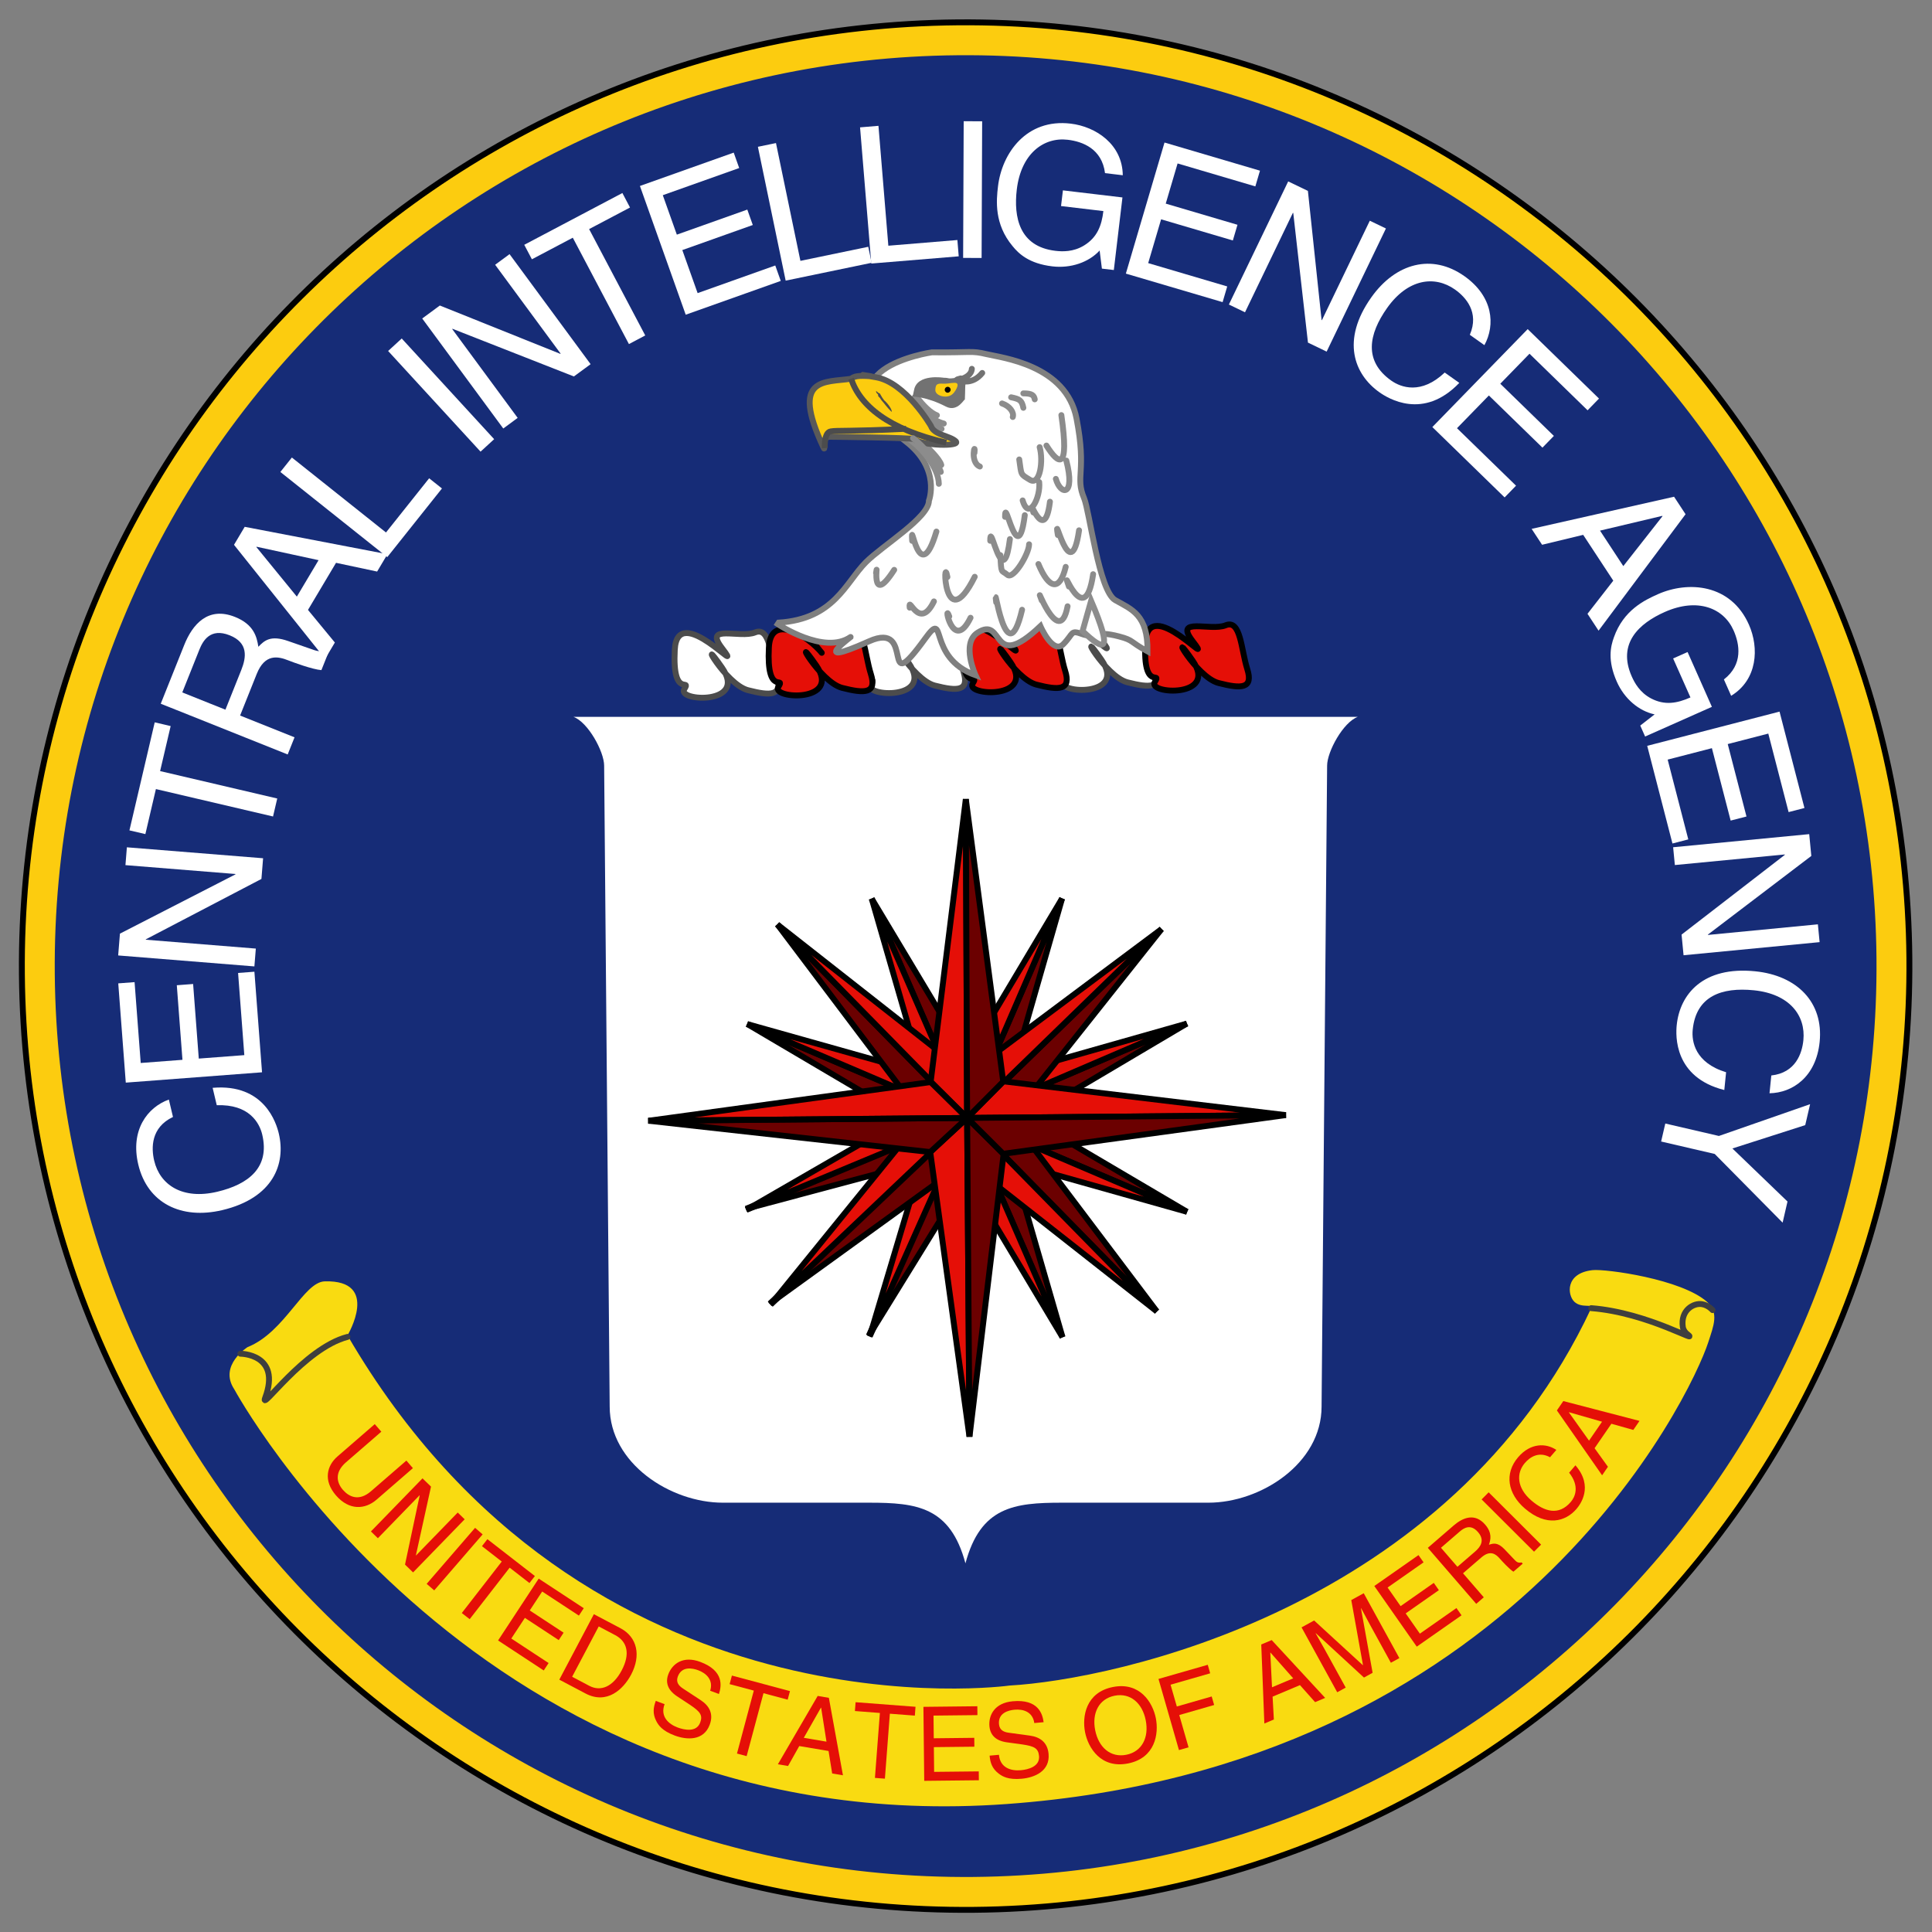<?xml version="1.0" encoding="UTF-8" standalone="no"?>
<!-- Created using Karbon14, part of koffice: http://www.koffice.org/karbon -->
<svg
   xmlns:dc="http://purl.org/dc/elements/1.1/"
   xmlns:cc="http://web.resource.org/cc/"
   xmlns:rdf="http://www.w3.org/1999/02/22-rdf-syntax-ns#"
   xmlns:svg="http://www.w3.org/2000/svg"
   xmlns="http://www.w3.org/2000/svg"
   xmlns:sodipodi="http://sodipodi.sourceforge.net/DTD/sodipodi-0.dtd"
   xmlns:inkscape="http://www.inkscape.org/namespaces/inkscape"
   width="510"
   height="510"
   id="svg2"
   sodipodi:version="0.32"
   inkscape:version="0.45pre1"
   sodipodi:docname="CIA.svg"
   sodipodi:docbase="C:\Documents and Settings\Flanker\Desktop"
   inkscape:export-filename="C:\Documents and Settings\Joshua.JOSHPC\My Documents\CIA.png"
   inkscape:export-xdpi="973.41998"
   inkscape:export-ydpi="973.41998"
   inkscape:output_extension="org.inkscape.output.svg.inkscape"
   version="1.0"
   sodipodi:modified="true">
  <rect width="100%" height="100%" fill="#808080" stroke="none"/>
  <sodipodi:namedview
     inkscape:window-height="1003"
     inkscape:window-width="1280"
     inkscape:pageshadow="2"
     inkscape:pageopacity="0.0"
     borderopacity="1.0"
     bordercolor="#666666"
     pagecolor="#ffffff"
     id="base"
     inkscape:zoom="1.6059886"
     inkscape:cx="283.2743"
     inkscape:cy="283.0467"
     inkscape:window-x="0"
     inkscape:window-y="0"
     inkscape:current-layer="g3365"
     width="510px"
     height="510px" />
  <defs
     id="defs4" />
  <g
     id="g3365"
     transform="matrix(0.995,0,0,0.995,-15.931,323.829)">
    <g
       id="g2018"
       transform="translate(4.314,5.02)">
      <path
         d="M 270.058,176.205 C 408.333,174.997 519.455,61.931 518.255,-76.344 C 517.052,-214.626 403.97,-325.744 265.691,-324.544 C 127.409,-323.325 16.292,-210.257 17.505,-71.978 C 18.704,66.296 131.793,177.423 270.058,176.205 L 270.058,176.205 z "
         id="path13"
         style="fill:#fccc0f;stroke-width:0.5;stroke-miterlimit:4;stroke-dasharray:none" />
      <path
         d="M 270.058,176.205 C 408.333,174.997 519.455,61.931 518.255,-76.344 C 517.052,-214.626 403.97,-325.744 265.691,-324.544 C 127.409,-323.325 16.292,-210.257 17.505,-71.978 C 18.704,66.296 131.793,177.423 270.058,176.205 L 270.058,176.205 z "
         id="path15"
         style="fill:none;stroke:#000000;stroke-width:1.562;stroke-miterlimit:4;stroke-dasharray:none" />
      <path
         d="M 269.984,167.482 C 403.445,166.311 510.707,57.18 509.532,-76.276 C 508.373,-209.749 399.235,-316.99 265.77,-315.821 C 132.319,-314.662 25.056,-205.524 26.228,-72.065 C 27.398,61.393 136.537,168.643 269.984,167.482 L 269.984,167.482 z "
         id="path17"
         style="fill:#162c77;fill-opacity:1;stroke-width:0.5;stroke-miterlimit:4;stroke-dasharray:none" />
    </g>
    <path
       style="fill:#ffffff;stroke-width:0.5;stroke-miterlimit:4;stroke-dasharray:none"
       id="path85"
       d="M 207.519,-153.568 C 214.272,-144.722 195.726,-166.359 195.029,-153.059 C 194.345,-139.756 199.535,-145.847 197.549,-142.6 C 195.562,-139.372 214.501,-138.322 207.56,-148.328 C 200.625,-158.343 208.402,-143.903 214.456,-142.347 C 220.513,-140.793 223.73,-140.809 222.08,-146.047 C 220.431,-151.262 220.352,-159.312 216.345,-157.675 C 212.329,-156.028 202.637,-159.968 207.519,-153.568 L 207.519,-153.568 z " />
    <path
       style="fill:none;stroke:#4c4c4c;stroke-width:1.563;stroke-miterlimit:4;stroke-dasharray:none"
       id="path87"
       d="M 207.519,-153.568 C 214.272,-144.722 195.726,-166.359 195.029,-153.059 C 194.345,-139.756 199.535,-145.847 197.549,-142.6 C 195.562,-139.372 214.501,-138.322 207.56,-148.328 C 200.625,-158.343 208.402,-143.903 214.456,-142.347 C 220.513,-140.793 223.73,-140.809 222.08,-146.047 C 220.431,-151.262 220.352,-159.312 216.345,-157.675 C 212.329,-156.028 202.637,-159.968 207.519,-153.568 L 207.519,-153.568 z " />
    <path
       style="fill:#ffffff;stroke-width:0.5;stroke-miterlimit:4;stroke-dasharray:none"
       id="path89"
       d="M 257.039,-154.803 C 263.802,-145.959 245.248,-167.593 244.561,-154.297 C 243.869,-140.99 249.057,-147.084 247.065,-143.837 C 245.078,-140.606 264.021,-139.556 257.085,-149.572 C 250.155,-159.578 257.934,-145.15 263.989,-143.584 C 270.045,-142.028 273.265,-142.062 271.614,-147.281 C 269.956,-152.497 269.882,-160.55 265.862,-158.909 C 261.854,-157.262 252.15,-161.203 257.039,-154.803 L 257.039,-154.803 z " />
    <path
       style="fill:none;stroke:#4c4c4c;stroke-width:1.563;stroke-miterlimit:4;stroke-dasharray:none"
       id="path91"
       d="M 257.039,-154.803 C 263.802,-145.959 245.248,-167.593 244.561,-154.297 C 243.869,-140.99 249.057,-147.084 247.065,-143.837 C 245.078,-140.606 264.021,-139.556 257.085,-149.572 C 250.155,-159.578 257.934,-145.15 263.989,-143.584 C 270.045,-142.028 273.265,-142.062 271.614,-147.281 C 269.956,-152.497 269.882,-160.55 265.862,-158.909 C 261.854,-157.262 252.15,-161.203 257.039,-154.803 L 257.039,-154.803 z " />
    <path
       style="fill:#ffffff;stroke-width:0.5;stroke-miterlimit:4;stroke-dasharray:none"
       id="path93"
       d="M 308.184,-155.653 C 314.946,-146.803 296.387,-168.44 295.706,-155.147 C 295.024,-141.843 300.196,-147.931 298.212,-144.687 C 296.231,-141.453 315.165,-140.409 308.224,-150.422 C 301.296,-160.431 309.074,-146 315.131,-144.431 C 321.184,-142.881 324.409,-142.909 322.749,-148.128 C 321.087,-153.347 321.028,-161.4 317.006,-159.756 C 312.996,-158.112 303.293,-162.053 308.184,-155.653 L 308.184,-155.653 z " />
    <path
       style="fill:none;stroke:#4c4c4c;stroke-width:1.563;stroke-miterlimit:4;stroke-dasharray:none"
       id="path95"
       d="M 308.184,-155.653 C 314.946,-146.803 296.387,-168.44 295.706,-155.147 C 295.024,-141.843 300.196,-147.931 298.212,-144.687 C 296.231,-141.453 315.165,-140.409 308.224,-150.422 C 301.296,-160.431 309.074,-146 315.131,-144.431 C 321.184,-142.881 324.409,-142.909 322.749,-148.128 C 321.087,-153.347 321.028,-161.4 317.006,-159.756 C 312.996,-158.112 303.293,-162.053 308.184,-155.653 L 308.184,-155.653 z " />
    <path
       style="fill:#e50f07;stroke-width:0.5;stroke-miterlimit:4;stroke-dasharray:none"
       id="path97"
       d="M 232.482,-154.184 C 235.555,-150.162 233.698,-153.24 230.367,-155.675 C 226.36,-158.587 220.369,-160.922 219.996,-153.678 C 219.31,-140.372 224.493,-146.465 222.508,-143.222 C 220.524,-139.987 239.458,-138.94 232.527,-148.956 C 225.585,-158.962 233.38,-144.531 239.424,-142.965 C 245.479,-141.412 248.699,-141.44 247.048,-146.662 C 245.39,-151.881 245.309,-159.931 241.308,-158.29 C 237.296,-156.643 227.596,-160.584 232.482,-154.184 L 232.482,-154.184 z " />
    <path
       style="fill:none;stroke:#000000;stroke-width:1.563;stroke-miterlimit:4;stroke-dasharray:none"
       id="path99"
       d="M 232.482,-154.184 C 235.555,-150.162 233.698,-153.24 230.367,-155.675 C 226.36,-158.587 220.369,-160.922 219.996,-153.678 C 219.31,-140.372 224.493,-146.465 222.508,-143.222 C 220.524,-139.987 239.458,-138.94 232.527,-148.956 C 225.585,-158.962 233.38,-144.531 239.424,-142.965 C 245.479,-141.412 248.699,-141.44 247.048,-146.662 C 245.39,-151.881 245.309,-159.931 241.308,-158.29 C 237.296,-156.643 227.596,-160.584 232.482,-154.184 L 232.482,-154.184 z " />
    <path
       style="fill:#e50f07;stroke-width:0.5;stroke-miterlimit:4;stroke-dasharray:none"
       id="path101"
       d="M 284.024,-155.034 C 290.79,-146.187 272.229,-167.825 271.545,-154.528 C 270.85,-141.234 276.038,-147.312 274.053,-144.078 C 272.066,-140.837 291.009,-139.803 284.068,-149.806 C 277.138,-159.809 284.912,-145.381 290.974,-143.825 C 297.024,-142.262 300.249,-142.293 298.593,-147.512 C 296.937,-152.74 296.865,-160.797 292.846,-159.137 C 288.846,-157.493 279.139,-161.447 284.024,-155.034 L 284.024,-155.034 z " />
    <path
       style="fill:none;stroke:#000000;stroke-width:1.563;stroke-miterlimit:4;stroke-dasharray:none"
       id="path103"
       d="M 284.024,-155.034 C 290.79,-146.187 272.229,-167.825 271.545,-154.528 C 270.85,-141.234 276.038,-147.312 274.053,-144.078 C 272.066,-140.837 291.009,-139.803 284.068,-149.806 C 277.138,-159.809 284.912,-145.381 290.974,-143.825 C 297.024,-142.262 300.249,-142.293 298.593,-147.512 C 296.937,-152.74 296.865,-160.797 292.846,-159.137 C 288.846,-157.493 279.139,-161.447 284.024,-155.034 L 284.024,-155.034 z " />
    <path
       style="fill:#e50f07;stroke-width:0.5;stroke-miterlimit:4;stroke-dasharray:none"
       id="path105"
       d="M 332.346,-155.468 C 339.115,-146.606 320.559,-168.253 319.878,-154.947 C 319.187,-141.656 324.362,-147.74 322.378,-144.497 C 320.393,-141.259 339.337,-140.215 332.396,-150.225 C 325.468,-160.234 333.246,-145.806 339.303,-144.247 C 345.349,-142.69 348.565,-142.715 346.915,-147.943 C 345.256,-153.159 345.199,-161.215 341.178,-159.568 C 337.159,-157.928 327.465,-161.862 332.346,-155.468 L 332.346,-155.468 z " />
    <path
       style="fill:none;stroke:#000000;stroke-width:1.563;stroke-miterlimit:4;stroke-dasharray:none"
       id="path107"
       d="M 332.346,-155.468 C 339.115,-146.606 320.559,-168.253 319.878,-154.947 C 319.187,-141.656 324.362,-147.74 322.378,-144.497 C 320.393,-141.259 339.337,-140.215 332.396,-150.225 C 325.468,-160.234 333.246,-145.806 339.303,-144.247 C 345.349,-142.69 348.565,-142.715 346.915,-147.943 C 345.256,-153.159 345.199,-161.215 341.178,-159.568 C 337.159,-157.928 327.465,-161.862 332.346,-155.468 L 332.346,-155.468 z " />
    <path
       style="fill:#ffffff;stroke-width:0.5;stroke-miterlimit:4;stroke-dasharray:none"
       id="path109"
       d="M 222.35,-159.878 C 222.35,-159.878 234.657,-151.603 241.675,-156.462 C 243.38,-157.647 229.179,-147.522 246.572,-155.318 C 259.3,-161.025 249.132,-139.031 261.466,-156.05 C 267.419,-164.272 261.65,-151.043 274.837,-146.3 C 274.837,-146.3 270.934,-154.725 275.344,-157.584 C 282.673,-162.34 278.577,-146.606 292.037,-159.337 C 292.037,-159.337 295.328,-151.722 298.115,-154.559 C 300.915,-157.403 299.903,-158.397 303.143,-157.222 C 306.368,-156.04 306.246,-158.381 312.949,-156.593 C 316.89,-155.543 315.581,-155.278 320.449,-152.65 C 320.571,-162.387 316.206,-163.793 311.878,-166.24 C 307.556,-168.69 305.071,-189.847 303.618,-193.272 C 301.159,-199.081 304.371,-200.122 301.621,-214.397 C 298.899,-228.668 281.761,-230.531 277.727,-231.506 C 273.679,-232.475 273.882,-231.881 263.219,-231.978 C 263.219,-231.978 231.332,-227.375 256.17,-208.462 C 265.753,-201.172 262.457,-192.618 262.457,-192.618 C 262.485,-188.156 250.193,-180.759 245.75,-176.315 C 240.36,-170.918 237.334,-161.193 222.611,-160.275 L 222.35,-159.878 L 222.35,-159.878 z " />
    <path
       style="fill:none;stroke:#7f7f7f;stroke-width:1.563;stroke-miterlimit:4;stroke-dasharray:none"
       id="path111"
       d="M 222.35,-159.878 C 222.35,-159.878 234.657,-151.603 241.675,-156.462 C 243.38,-157.647 229.179,-147.522 246.572,-155.318 C 259.3,-161.025 249.132,-139.031 261.466,-156.05 C 267.419,-164.272 261.65,-151.043 274.837,-146.3 C 274.837,-146.3 270.934,-154.725 275.344,-157.584 C 282.673,-162.34 278.577,-146.606 292.037,-159.337 C 292.037,-159.337 295.328,-151.722 298.115,-154.559 C 300.915,-157.403 299.903,-158.397 303.143,-157.222 C 306.368,-156.04 306.246,-158.381 312.949,-156.593 C 316.89,-155.543 315.581,-155.278 320.449,-152.65 C 320.571,-162.387 316.206,-163.793 311.878,-166.24 C 307.556,-168.69 305.071,-189.847 303.618,-193.272 C 301.159,-199.081 304.371,-200.122 301.621,-214.397 C 298.899,-228.668 281.761,-230.531 277.727,-231.506 C 273.679,-232.475 273.882,-231.881 263.219,-231.978 C 263.219,-231.978 231.332,-227.375 256.17,-208.462 C 265.753,-201.172 262.457,-192.618 262.457,-192.618 C 262.485,-188.156 250.193,-180.759 245.75,-176.315 C 240.36,-170.918 237.334,-161.193 222.611,-160.275 L 222.35,-159.878 L 222.35,-159.878 z " />
    <path
       style="fill:none;fill-rule:evenodd;stroke:#8c8c8c;stroke-width:1.563;stroke-linecap:round;stroke-miterlimit:4;stroke-dasharray:none"
       id="path113"
       d="M 261.794,-215.247 C 261.794,-215.247 263.382,-212.853 265.81,-211.672 M 259.036,-220.375 C 260.869,-217.868 262.951,-215.875 264.574,-215.278" />
    <path
       style="fill:none;stroke:#8c8c8c;stroke-width:1.563;stroke-linecap:round;stroke-miterlimit:4;stroke-dasharray:none"
       id="path115"
       d="M 258.642,-219.978 C 261.134,-216.162 263.371,-213.872 266.403,-213.084" />
    <path
       style="fill:none;stroke:#8c8c8c;stroke-width:1.563;stroke-linecap:round;stroke-miterlimit:4;stroke-dasharray:none"
       id="path117"
       d="M 281.41,-178.178 C 281.655,-172.937 281.639,-174.353 283.262,-172.962 C 284.884,-171.562 289.053,-178.643 289.028,-181.056" />
    <path
       style="fill:none;fill-rule:evenodd;stroke:#8c8c8c;stroke-width:1.563;stroke-linecap:round;stroke-miterlimit:4;stroke-dasharray:none"
       id="path119"
       d="M 281.856,-218.418 C 283.896,-217.737 285.106,-216.025 284.699,-214.825 M 284.268,-220.056 C 286.518,-219.581 287.096,-219.268 287.509,-217.262 M 287.503,-221.09 C 289.912,-221.112 290.324,-220.518 290.531,-219.512" />
    <path
       style="fill:none;stroke:#8c8c8c;stroke-width:1.563;stroke-linecap:round;stroke-miterlimit:4;stroke-dasharray:none"
       id="path121"
       d="M 274.53,-205.293 C 274.904,-208.722 273.137,-202.865 275.97,-201.687" />
    <path
       style="fill:none;fill-rule:evenodd;stroke:#8c8c8c;stroke-width:1.563;stroke-linecap:round;stroke-miterlimit:4;stroke-dasharray:none"
       id="path123"
       d="M 256.8,-209.197 C 260.644,-206.809 265.05,-201.128 265.084,-197.097 M 260.346,-208.406 C 262.19,-206.697 265.321,-203.706 265.732,-202.093" />
    <path
       style="fill:none;fill-rule:evenodd;stroke:#8c8c8c;stroke-width:1.563;stroke-linecap:round;stroke-miterlimit:4;stroke-dasharray:none"
       id="path125"
       d="M 286.415,-203.562 C 287.04,-199.325 286.649,-199.737 289.281,-198.143 C 291.924,-196.556 292.868,-203.203 291.834,-206.825 M 293.634,-207.25 C 296.909,-202.043 299.74,-200.453 297.593,-215.328 M 296.131,-198.409 C 297.384,-193.99 301.406,-193.622 298.906,-203.265 M 287.324,-192.693 C 288.974,-187.072 292.153,-193.543 291.712,-197.562 M 290.171,-189.493 C 288.509,-195.125 293.068,-180.262 294.565,-192.356 M 278.721,-181.984 C 278.678,-186.828 280.845,-174.612 282.673,-177.256 C 283.14,-177.9 283.568,-179.472 283.943,-182.437 M 258.013,-181.962 C 257.549,-189.209 259.742,-168.69 264.442,-184.437 M 248.427,-173.428 C 249.187,-177.862 246.498,-163.737 253.245,-174.275 M 267.364,-172.372 C 266.092,-179.215 266.295,-155.859 274.611,-172.437 M 257.359,-164.234 C 256.931,-167.865 259.843,-157.815 263.786,-165.903 M 291.503,-175.815 C 294.368,-168.99 297.187,-168.612 298.749,-175.068 M 296.665,-183.506 C 295.393,-191.153 300.021,-169.047 302.287,-184.765 M 280.301,-165.65 C 279.439,-173.29 282.896,-145.537 287.174,-163.693 M 299.603,-169.84 C 297.131,-177.078 303.734,-157.393 306.021,-173.122 M 292.384,-166.153 C 289.912,-172.981 296.937,-152.497 299.243,-164.609 M 267.851,-161.915 C 266.208,-166.334 268.739,-151.862 273.497,-161.565" />
    <path
       style="fill:#727272;stroke-width:0.5;stroke-miterlimit:4;stroke-dasharray:none"
       id="path127"
       d="M 258.506,-221.953 C 258.376,-221.19 258.109,-220.24 258.109,-220.24 C 258.109,-220.24 261.794,-220.275 266.928,-217.606 C 270.212,-215.893 272.032,-220.097 271.99,-219.372 C 272.144,-221.925 271.899,-223.903 272.571,-225.372 C 272.571,-225.372 270.222,-225.325 269.685,-225.237 C 267.187,-224.84 268.007,-225.247 266.397,-225.237 C 266.392,-225.237 259.29,-226.422 258.506,-221.953 L 258.506,-221.953 z " />
    <path
       style="fill:#fccc0f;stroke-width:0.5;stroke-miterlimit:4;stroke-dasharray:none"
       id="path129"
       d="M 266.876,-220.24 C 268.374,-220.25 269.076,-221.162 269.569,-221.975 C 269.943,-222.603 270.313,-223.472 269.827,-223.784 C 269.325,-224.093 267.595,-223.662 266.846,-223.662 C 265.963,-223.65 265.05,-223.815 264.558,-223.393 C 264.211,-223.106 264.156,-222.312 264.156,-221.918 C 264.169,-220.981 265.378,-220.234 266.876,-220.24 L 266.876,-220.24 z " />
    <path
       style="fill:#fccc0f;stroke-width:0.5;stroke-miterlimit:4;stroke-dasharray:none"
       id="path131"
       d="M 258.642,-208.934 C 260.346,-207.225 271.208,-206.903 269.549,-208.406 C 267.896,-209.903 263.813,-210.031 262.988,-212.453 C 262.988,-212.453 256.264,-224.062 248.378,-225.372 C 240.494,-226.681 247.518,-225.603 247.065,-225.634 C 243.517,-225.887 242.721,-225.634 241.805,-224.975 C 234.836,-223.925 225.633,-225.634 234.422,-206.859 C 235.251,-205.109 233.6,-209.362 236.012,-209.584 C 236.012,-209.584 258.219,-209.347 258.642,-208.934 L 258.642,-208.934 z " />
    <path
       style="fill:none;stroke:#595959;stroke-width:1.563;stroke-miterlimit:4;stroke-dasharray:none"
       id="path133"
       d="M 258.642,-208.934 C 260.346,-207.225 271.208,-206.903 269.549,-208.406 C 267.896,-209.903 263.813,-210.031 262.988,-212.453 C 262.988,-212.453 256.264,-224.062 248.378,-225.372 C 240.494,-226.681 247.518,-225.603 247.065,-225.634 C 243.517,-225.887 242.721,-225.634 241.805,-224.975 C 234.836,-223.925 225.633,-225.634 234.422,-206.859 C 235.251,-205.109 233.6,-209.362 236.012,-209.584 C 236.012,-209.584 258.219,-209.347 258.642,-208.934 L 258.642,-208.934 z " />
    <path
       style="fill:none;fill-rule:evenodd;stroke:#4c4c4c;stroke-width:1.563;stroke-miterlimit:4;stroke-dasharray:none"
       id="path135"
       d="M 267.056,-208.009 C 251.665,-211.565 244.164,-217.868 241.805,-224.975 M 234.836,-206.562 C 234.836,-206.562 234.564,-210.69 236.378,-211 C 238.188,-211.322 241.41,-210.95 256.399,-211.693" />
    <path
       style="fill:#000000;stroke-width:0.5;stroke-miterlimit:4;stroke-dasharray:none"
       id="path137"
       d="M 267.43,-221.268 C 267.87,-221.281 268.214,-221.631 268.214,-222.065 C 268.214,-222.49 267.859,-222.847 267.419,-222.837 C 266.989,-222.837 266.648,-222.478 266.648,-222.053 C 266.648,-221.609 267.003,-221.268 267.43,-221.268 L 267.43,-221.268 z " />
    <path
       style="fill:#4c4c4c;stroke-width:0.5;stroke-miterlimit:4;stroke-dasharray:none"
       id="path139"
       d="M 248.944,-220.815 C 249.01,-220.74 248.944,-220.562 248.984,-220.44 C 249.084,-220.134 249.429,-220.003 249.561,-219.725 C 249.805,-219.256 250.124,-219.009 250.443,-218.59 C 251.106,-217.722 252.15,-216.525 252.586,-216.181 C 252.746,-216.912 251.205,-218.793 250.591,-219.24 C 250.233,-219.69 249.835,-220.318 249.419,-221.09 C 249.149,-221.059 248.674,-221.587 248.457,-221.74 C 248.365,-221.312 248.684,-221.09 248.944,-220.815 L 248.944,-220.815 z " />
    <path
       style="fill:#f9db11;stroke-width:0.5;stroke-miterlimit:4;stroke-dasharray:none"
       id="path141"
       d="M 78.156,43.109 C 78.156,43.109 143.152,163.28 283.087,153.155 C 418.284,143.396 464.75,44.466 469.215,30.658 C 470.643,26.243 472.096,22.832 468.937,19.974 C 462.203,13.884 441.975,11.133 438.506,11.514 C 431.196,12.328 431.834,18.132 433.684,19.901 C 435.64,21.741 438.762,20.326 438.165,21.601 C 400.768,101.551 311.224,120.199 283.868,121.72 C 283.868,121.72 171.478,137.552 108.202,28.829 C 108.202,28.829 117.028,14.092 102.185,14.488 C 96.545,14.626 91.657,27.948 81.699,31.932 C 81.699,31.932 73.96,36.778 78.156,43.109 L 78.156,43.109 z " />
    <path
       style="fill:none;fill-rule:evenodd;stroke:#3f3f3f;stroke-width:1.563;stroke-linecap:round;stroke-miterlimit:4;stroke-dasharray:none"
       id="path143"
       d="M 79.784,33.686 C 79.784,33.686 90.71,33.686 86.363,45.398 C 84.832,49.551 96.623,32.246 108.193,29.226 M 470.359,22.117 C 470.359,22.117 469.293,20.848 467.593,20.546 C 465.359,20.145 461.812,22.117 462.465,26.598 C 462.603,27.462 463.206,28.141 463.518,28.38 C 467.668,31.623 453.418,22.775 438.165,21.601" />
    <path
       style="fill:#ffffff;stroke-width:0.5;stroke-miterlimit:4;stroke-dasharray:none"
       id="path145"
       d="M 61.903,-29.124 C 56.026,-26.335 56.117,-20.91 56.919,-17.52 C 58.431,-11.129 64.369,-7.087 73.656,-9.286 C 81.959,-11.252 87.651,-15.714 85.58,-24.459 C 84.847,-27.551 82.106,-32.561 73.518,-32.237 L 72.423,-36.854 C 86.204,-38.044 89.352,-27.373 89.98,-24.718 C 91.876,-16.71 88.528,-7.618 74.967,-4.406 C 64.108,-1.838 55.123,-6.249 52.693,-16.517 C 50.541,-25.607 55.077,-31.662 60.81,-33.746 L 61.903,-29.124 L 61.903,-29.124 z " />
    <path
       style="fill:#ffffff;stroke-width:0.5;stroke-miterlimit:4;stroke-dasharray:none"
       id="path147"
       d="M 83.505,-67.657 L 85.529,-40.974 L 49.381,-38.234 L 47.385,-64.567 L 51.714,-64.893 L 53.343,-43.445 L 64.417,-44.285 L 62.917,-64.072 L 67.246,-64.402 L 68.748,-44.612 L 80.829,-45.528 L 79.176,-67.329 L 83.505,-67.657 L 83.505,-67.657 z " />
    <path
       style="fill:#ffffff;stroke-width:0.5;stroke-miterlimit:4;stroke-dasharray:none"
       id="path149"
       d="M 49.292,-95.934 L 49.671,-100.665 L 85.811,-97.759 L 85.37,-92.272 L 54.698,-76.248 L 54.689,-76.147 L 83.882,-73.797 L 83.502,-69.066 L 47.363,-71.975 L 47.83,-77.761 L 78.476,-93.484 L 78.485,-93.584 L 49.292,-95.934 L 49.292,-95.934 z " />
    <path
       style="fill:#ffffff;stroke-width:0.5;stroke-miterlimit:4;stroke-dasharray:none"
       id="path151"
       d="M 50.35,-105.156 L 57.059,-133.818 L 61.286,-132.828 L 58.488,-120.884 L 89.564,-113.612 L 88.448,-108.84 L 57.373,-116.115 L 54.578,-104.168 L 50.35,-105.156 L 50.35,-105.156 z " />
    <path
       style="fill:#ffffff;fill-rule:evenodd;stroke-width:0.5;stroke-miterlimit:4;stroke-dasharray:none"
       id="path153"
       d="M 94.154,-129.847 L 92.336,-125.297 L 58.657,-138.759 L 64.883,-154.331 C 67.095,-159.865 71.23,-164.634 78.36,-161.781 C 83.332,-159.797 84.148,-156.531 84.553,-153.865 C 86.12,-155.472 87.733,-157.056 92.498,-155.372 L 98.708,-153.215 C 100.603,-152.509 101.4,-152.462 102.76,-153.553 L 103.509,-153.253 L 101.28,-147.672 C 98.954,-147.84 93.784,-149.743 92.519,-150.247 C 89.751,-151.353 86.288,-152.084 84.115,-146.643 L 79.71,-135.622 L 94.154,-129.847 L 94.154,-129.847 z M 75.815,-137.175 L 80.034,-147.731 C 81.363,-151.062 81.927,-154.918 76.955,-156.903 C 71.749,-158.987 69.808,-155.356 68.907,-153.106 L 64.369,-141.753 L 75.815,-137.175 L 75.815,-137.175 z " />
    <path
       style="fill:#ffffff;fill-rule:evenodd;stroke-width:0.5;stroke-miterlimit:4;stroke-dasharray:none"
       id="path155"
       d="M 97.721,-163.647 L 104.851,-154.993 L 102.268,-150.653 L 78.092,-180.915 L 80.933,-185.69 L 118.801,-178.422 L 116.063,-173.822 L 105.161,-176.14 L 97.721,-163.647 L 97.721,-163.647 z M 100.526,-176.843 L 84.078,-180.406 L 84.026,-180.322 L 94.764,-167.172 L 100.526,-176.843 L 100.526,-176.843 z " />
    <path
       style="fill:#ffffff;stroke-width:0.5;stroke-miterlimit:4;stroke-dasharray:none"
       id="path157"
       d="M 118.413,-184.19 L 129.864,-198.568 L 133.263,-195.865 L 118.755,-177.65 L 90.392,-200.243 L 93.446,-204.075 L 118.413,-184.19 L 118.413,-184.19 z " />
    <path
       style="fill:#ffffff;stroke-width:0.5;stroke-miterlimit:4;stroke-dasharray:none"
       id="path159"
       d="M 147.11,-208.943 L 143.502,-205.631 L 118.98,-232.34 L 122.59,-235.653 L 147.11,-208.943 L 147.11,-208.943 z " />
    <path
       style="fill:#ffffff;stroke-width:0.5;stroke-miterlimit:4;stroke-dasharray:none"
       id="path161"
       d="M 147.374,-255.212 L 151.196,-258.031 L 172.701,-228.843 L 168.268,-225.581 L 136.06,-238.228 L 135.979,-238.165 L 153.351,-214.59 L 149.529,-211.775 L 128.026,-240.959 L 132.702,-244.403 L 164.664,-231.578 L 164.745,-231.64 L 147.374,-255.212 L 147.374,-255.212 z " />
    <path
       style="fill:#ffffff;stroke-width:0.5;stroke-miterlimit:4;stroke-dasharray:none"
       id="path163"
       d="M 155.096,-260.509 L 181.129,-274.247 L 183.155,-270.403 L 172.304,-264.678 L 187.196,-236.462 L 182.867,-234.172 L 167.974,-262.393 L 157.124,-256.668 L 155.096,-260.509 L 155.096,-260.509 z " />
    <path
       style="fill:#ffffff;stroke-width:0.5;stroke-miterlimit:4;stroke-dasharray:none"
       id="path165"
       d="M 223.147,-250.928 L 197.933,-241.962 L 185.784,-276.118 L 210.666,-284.968 L 212.12,-280.878 L 191.854,-273.672 L 195.577,-263.203 L 214.272,-269.853 L 215.729,-265.762 L 197.031,-259.112 L 201.093,-247.693 L 221.692,-255.022 L 223.147,-250.928 L 223.147,-250.928 z " />
    <path
       style="fill:#ffffff;stroke-width:0.5;stroke-miterlimit:4;stroke-dasharray:none"
       id="path167"
       d="M 228.362,-256.25 L 246.363,-259.984 L 247.247,-255.734 L 224.45,-251.003 L 217.082,-286.509 L 221.879,-287.503 L 228.362,-256.25 L 228.362,-256.25 z " />
    <path
       style="fill:#ffffff;stroke-width:0.5;stroke-miterlimit:4;stroke-dasharray:none"
       id="path169"
       d="M 251.689,-260.268 L 270.006,-261.778 L 270.361,-257.453 L 247.163,-255.54 L 244.186,-291.668 L 249.068,-292.075 L 251.689,-260.268 L 251.689,-260.268 z " />
    <path
       style="fill:#ffffff;stroke-width:0.5;stroke-miterlimit:4;stroke-dasharray:none"
       id="path171"
       d="M 276.432,-257.015 L 271.531,-257.034 L 271.679,-293.297 L 276.578,-293.278 L 276.432,-257.015 L 276.432,-257.015 z " />
    <path
       style="fill:#ffffff;stroke-width:0.5;stroke-miterlimit:4;stroke-dasharray:none"
       id="path173"
       d="M 298.003,-274.953 L 313.799,-273.075 L 311.512,-253.818 L 308.346,-254.19 L 307.746,-258.997 C 304.89,-255.875 300.106,-254.206 295.196,-254.79 C 289.028,-255.518 286.284,-258.137 284.646,-260.162 C 279.748,-266.034 280.329,-272.222 280.783,-276.031 C 281.826,-284.809 288.318,-294.053 300.053,-292.659 C 306.768,-291.862 313.793,-287.162 313.887,-278.962 L 309.174,-279.525 C 308.359,-285.978 303.249,-287.906 299.293,-288.375 C 292.821,-289.143 286.89,-284.612 285.768,-275.184 C 284.899,-267.862 286.415,-260.053 295.993,-258.915 C 297.799,-258.703 300.731,-258.556 303.64,-260.347 C 307.096,-262.478 308.281,-265.59 308.74,-269.456 L 297.506,-270.79 L 298.003,-274.953 L 298.003,-274.953 z " />
    <path
       style="fill:#ffffff;stroke-width:0.5;stroke-miterlimit:4;stroke-dasharray:none"
       id="path175"
       d="M 340.371,-245.3 L 314.703,-252.868 L 324.959,-287.643 L 350.284,-280.175 L 349.056,-276.006 L 328.428,-282.093 L 325.284,-271.437 L 344.315,-265.822 L 343.087,-261.659 L 324.056,-267.272 L 320.628,-255.653 L 341.596,-249.465 L 340.371,-245.3 L 340.371,-245.3 z " />
    <path
       style="fill:#ffffff;stroke-width:0.5;stroke-miterlimit:4;stroke-dasharray:none"
       id="path177"
       d="M 379.421,-266.9 L 383.7,-264.84 L 367.971,-232.175 L 363.015,-234.562 L 359.115,-268.947 L 359.018,-268.993 L 346.312,-242.606 L 342.037,-244.665 L 357.771,-277.328 L 363,-274.809 L 366.628,-240.556 L 366.715,-240.512 L 379.421,-266.9 L 379.421,-266.9 z " />
    <path
       style="fill:#ffffff;stroke-width:0.5;stroke-miterlimit:4;stroke-dasharray:none"
       id="path179"
       d="M 405.959,-236.631 C 408.528,-242.609 404.871,-246.622 402.025,-248.64 C 396.668,-252.434 389.543,-251.543 384.021,-243.759 C 379.09,-236.793 377.762,-229.687 385.099,-224.49 C 387.693,-222.65 393.062,-220.703 399.296,-226.618 L 403.165,-223.878 C 393.612,-213.878 384.2,-219.806 381.971,-221.384 C 375.253,-226.143 371.756,-235.184 379.815,-246.556 C 386.265,-255.659 395.925,-258.284 404.537,-252.181 C 412.159,-246.781 412.756,-239.24 409.828,-233.887 L 405.959,-236.631 L 405.959,-236.631 z " />
    <path
       style="fill:#ffffff;stroke-width:0.5;stroke-miterlimit:4;stroke-dasharray:none"
       id="path181"
       d="M 415.19,-193.49 L 396.015,-212.159 L 421.309,-238.14 L 440.228,-219.715 L 437.2,-216.603 L 421.79,-231.612 L 414.04,-223.65 L 428.256,-209.806 L 425.225,-206.697 L 411.012,-220.537 L 402.553,-211.853 L 418.218,-196.603 L 415.19,-193.49 L 415.19,-193.49 z " />
    <path
       style="fill:#ffffff;fill-rule:evenodd;stroke-width:0.5;stroke-miterlimit:4;stroke-dasharray:none"
       id="path183"
       d="M 436.034,-183.559 L 425.131,-180.928 L 422.353,-185.147 L 460.143,-193.672 L 463.193,-189.031 L 440.112,-158.14 L 437.175,-162.612 L 444.018,-171.406 L 436.034,-183.559 L 436.034,-183.559 z M 446.675,-175.268 L 457.075,-188.512 L 457.012,-188.597 L 440.496,-184.681 L 446.675,-175.268 L 446.675,-175.268 z " />
    <path
       style="fill:#ffffff;stroke-width:0.5;stroke-miterlimit:4;stroke-dasharray:none"
       id="path185"
       d="M 463.731,-152.468 L 470.181,-137.928 L 452.462,-130.056 L 451.171,-132.965 L 454.987,-135.931 C 450.846,-136.8 446.975,-140.05 444.965,-144.575 C 442.443,-150.25 443.293,-153.943 444.187,-156.387 C 446.737,-163.6 452.356,-166.256 455.856,-167.815 C 463.94,-171.4 475.2,-170.55 479.996,-159.747 C 482.746,-153.562 482.29,-145.128 475.287,-140.859 L 473.365,-145.197 C 478.503,-149.193 477.543,-154.568 475.928,-158.215 C 473.284,-164.168 466.359,-166.95 457.678,-163.097 C 450.94,-160.106 445.006,-154.815 448.915,-146 C 449.656,-144.337 451.028,-141.743 454.05,-140.156 C 457.65,-138.275 460.931,-138.847 464.49,-140.428 L 459.896,-150.765 L 463.731,-152.468 L 463.731,-152.468 z " />
    <path
       style="fill:#ffffff;stroke-width:0.5;stroke-miterlimit:4;stroke-dasharray:none"
       id="path187"
       d="M 459.715,-101.675 L 453.018,-127.587 L 488.125,-136.665 L 494.734,-111.093 L 490.531,-110.006 L 485.143,-130.834 L 474.384,-128.053 L 479.356,-108.837 L 475.156,-107.753 L 470.181,-126.965 L 458.446,-123.931 L 463.918,-102.762 L 459.715,-101.675 L 459.715,-101.675 z " />
    <path
       style="fill:#ffffff;stroke-width:0.5;stroke-miterlimit:4;stroke-dasharray:none"
       id="path189"
       d="M 498.3,-80.231 L 498.756,-75.506 L 462.662,-72.027 L 462.134,-77.507 L 489.525,-98.662 L 489.518,-98.765 L 460.353,-95.956 L 459.896,-100.681 L 496,-104.159 L 496.556,-98.375 L 469.137,-77.523 L 469.143,-77.418 L 498.3,-80.231 L 498.3,-80.231 z " />
    <path
       style="fill:#ffffff;stroke-width:0.5;stroke-miterlimit:4;stroke-dasharray:none"
       id="path193"
       d="M 456.712,-22.612 L 457.818,-27.383 L 472.037,-24.082 L 496.234,-32.516 L 494.943,-26.961 L 475.621,-20.765 L 490.237,-6.692 L 488.943,-1.084 L 470.928,-19.311 L 456.712,-22.612 L 456.712,-22.612 z " />
    <path
       style="fill:#e50f07;stroke-width:0.5;stroke-miterlimit:4;stroke-dasharray:none"
       id="path195"
       d="M 125.558,64.044 L 115.926,72.394 C 112.887,75.025 108.676,75.347 105.146,71.278 C 101.688,67.285 102.767,63.347 105.536,60.949 L 115.437,52.365 L 117.174,54.37 L 107.83,62.467 C 104.605,65.263 105.418,67.996 106.978,69.795 C 108.573,71.636 111.21,72.968 114.435,70.172 L 123.823,62.039 L 125.558,64.044 L 125.558,64.044 z " />
    <path
       style="fill:#e50f07;stroke-width:0.5;stroke-miterlimit:4;stroke-dasharray:none"
       id="path197"
       d="M 137.444,75.823 L 139.288,77.614 L 125.602,91.707 L 123.463,89.63 L 127.355,71.29 L 127.316,71.25 L 116.263,82.634 L 114.416,80.84 L 128.102,66.755 L 130.359,68.943 L 126.35,87.172 L 126.388,87.205 L 137.444,75.823 L 137.444,75.823 z " />
    <path
       style="fill:#e50f07;stroke-width:0.5;stroke-miterlimit:4;stroke-dasharray:none"
       id="path199"
       d="M 131.211,96.475 L 129.205,94.741 L 142.049,79.881 L 144.058,81.618 L 131.211,96.475 L 131.211,96.475 z " />
    <path
       style="fill:#e50f07;stroke-width:0.5;stroke-miterlimit:4;stroke-dasharray:none"
       id="path201"
       d="M 145.319,82.887 L 157.919,92.672 L 156.475,94.527 L 151.225,90.451 L 140.62,104.11 L 138.523,102.484 L 149.127,88.825 L 143.877,84.744 L 145.319,82.887 L 145.319,82.887 z " />
    <path
       style="fill:#e50f07;stroke-width:0.5;stroke-miterlimit:4;stroke-dasharray:none"
       id="path203"
       d="M 160.265,117.72 L 148.153,109.761 L 158.929,93.352 L 170.884,101.203 L 169.593,103.168 L 159.854,96.774 L 156.553,101.799 L 165.535,107.701 L 164.246,109.667 L 155.262,103.768 L 151.659,109.249 L 161.557,115.752 L 160.265,117.72 L 160.265,117.72 z " />
    <path
       style="fill:#e50f07;fill-rule:evenodd;stroke-width:0.5;stroke-miterlimit:4;stroke-dasharray:none"
       id="path205"
       d="M 173.567,102.792 L 180.606,106.505 C 185.13,108.896 186.1,113.801 183.455,118.811 C 181.398,122.704 177.047,126.84 171.339,123.826 L 164.394,120.159 L 173.567,102.792 L 173.567,102.792 z M 167.801,119.39 L 172.349,121.794 C 175.398,123.404 178.648,122.056 180.958,117.68 C 183.271,113.297 182.426,110.039 179.232,108.351 L 174.854,106.038 L 167.801,119.39 L 167.801,119.39 z " />
    <path
       style="fill:#e50f07;stroke-width:0.5;stroke-miterlimit:4;stroke-dasharray:none"
       id="path207"
       d="M 204.416,123.099 C 205.345,120.204 203.323,118.431 201.247,117.662 C 199.681,117.081 196.879,116.533 195.838,119.33 C 195.258,120.892 196.171,121.814 197.151,122.475 L 201.958,125.632 C 204.134,127.077 205.393,129.184 204.306,132.106 C 202.687,136.464 198.19,136.161 195.035,134.991 C 191.625,133.722 190.674,132.199 190.129,131.154 C 189.089,129.162 189.356,127.508 189.992,125.791 L 192.326,126.655 C 191.086,129.994 193.442,131.974 195.799,132.852 C 197.595,133.521 200.791,134.183 201.772,131.543 C 202.487,129.618 201.819,128.67 199.061,126.828 L 195.616,124.559 C 194.518,123.826 192.113,121.971 193.305,118.766 C 194.373,115.891 197.292,113.77 201.754,115.43 C 208.188,117.82 207.401,121.904 206.749,123.966 L 204.416,123.099 L 204.416,123.099 z " />
    <path
       style="fill:#e50f07;stroke-width:0.5;stroke-miterlimit:4;stroke-dasharray:none"
       id="path209"
       d="M 210.187,119.076 L 225.591,123.196 L 224.982,125.47 L 218.564,123.75 L 214.095,140.451 L 211.532,139.762 L 215.998,123.065 L 209.579,121.347 L 210.187,119.076 L 210.187,119.076 z " />
    <path
       style="fill:#e50f07;fill-rule:evenodd;stroke-width:0.5;stroke-miterlimit:4;stroke-dasharray:none"
       id="path211"
       d="M 228.057,137.773 L 225.083,143.066 L 222.383,142.61 L 232.945,124.477 L 235.911,124.981 L 239.647,145.532 L 236.788,145.049 L 235.827,139.086 L 228.057,137.773 L 228.057,137.773 z M 235.277,136.607 L 233.859,127.6 L 233.805,127.59 L 229.259,135.59 L 235.277,136.607 L 235.277,136.607 z " />
    <path
       style="fill:#e50f07;stroke-width:0.5;stroke-miterlimit:4;stroke-dasharray:none"
       id="path213"
       d="M 243,126.143 L 258.899,127.356 L 258.72,129.7 L 252.092,129.193 L 250.777,146.427 L 248.131,146.226 L 249.447,128.995 L 242.821,128.484 L 243,126.143 L 243,126.143 z " />
    <path
       style="fill:#e50f07;stroke-width:0.5;stroke-miterlimit:4;stroke-dasharray:none"
       id="path215"
       d="M 275.704,146.846 L 261.211,147.004 L 260.996,127.371 L 275.299,127.214 L 275.326,129.567 L 263.674,129.694 L 263.74,135.712 L 274.487,135.592 L 274.513,137.946 L 263.767,138.062 L 263.837,144.621 L 275.676,144.494 L 275.704,146.846 L 275.704,146.846 z " />
    <path
       style="fill:#e50f07;stroke-width:0.5;stroke-miterlimit:4;stroke-dasharray:none"
       id="path217"
       d="M 290.409,131.669 C 289.999,128.655 287.406,127.928 285.199,128.129 C 283.537,128.276 280.774,128.995 281.043,131.962 C 281.194,133.624 282.417,134.068 283.584,134.233 L 289.284,135.012 C 291.874,135.382 293.915,136.736 294.199,139.841 C 294.615,144.471 290.424,146.144 287.074,146.446 C 283.449,146.773 281.936,145.809 280.991,145.099 C 279.194,143.754 278.721,142.142 278.555,140.319 L 281.034,140.094 C 281.355,143.637 284.334,144.411 286.843,144.187 C 288.753,144.013 291.924,143.233 291.668,140.425 C 291.481,138.383 290.468,137.819 287.19,137.341 L 283.099,136.779 C 281.789,136.595 278.822,135.955 278.512,132.549 C 278.237,129.496 279.956,126.319 284.696,125.893 C 291.537,125.274 292.587,129.3 292.887,131.445 L 290.409,131.669 L 290.409,131.669 z " />
    <path
       style="fill:#e50f07;fill-rule:evenodd;stroke-width:0.5;stroke-miterlimit:4;stroke-dasharray:none"
       id="path219"
       d="M 315.293,142.388 C 308.099,143.821 304.712,138.28 303.884,134.123 C 303.056,129.966 304.062,123.548 311.246,122.116 C 318.431,120.681 321.828,126.223 322.656,130.378 C 323.484,134.535 322.478,140.954 315.293,142.388 L 315.293,142.388 z M 311.709,124.422 C 307.524,125.259 305.662,129.054 306.568,133.587 C 307.468,138.124 310.646,140.918 314.831,140.085 C 319.015,139.248 320.878,135.446 319.971,130.916 C 319.071,126.38 315.893,123.587 311.709,124.422 L 311.709,124.422 z " />
    <path
       style="fill:#e50f07;stroke-width:0.5;stroke-miterlimit:4;stroke-dasharray:none"
       id="path221"
       d="M 331.337,138.111 L 328.79,138.842 L 323.362,119.968 L 336.431,116.216 L 337.074,118.477 L 326.562,121.497 L 328.224,127.282 L 337.478,124.621 L 338.128,126.883 L 328.871,129.545 L 331.337,138.111 L 331.337,138.111 z " />
    <path
       style="fill:#e50f07;fill-rule:evenodd;stroke-width:0.5;stroke-miterlimit:4;stroke-dasharray:none"
       id="path223"
       d="M 353.634,124.667 L 353.968,130.734 L 351.446,131.797 L 350.624,110.83 L 353.396,109.66 L 367.578,124.999 L 364.909,126.125 L 360.893,121.611 L 353.634,124.667 L 353.634,124.667 z M 359.103,119.81 L 353.068,112.972 L 353.021,112.998 L 353.478,122.181 L 359.103,119.81 L 359.103,119.81 z " />
    <path
       style="fill:#e50f07;stroke-width:0.5;stroke-miterlimit:4;stroke-dasharray:none"
       id="path225"
       d="M 385.012,115.675 L 379.431,105.515 C 379.153,105.011 378.003,102.804 377.118,101.194 L 377.075,101.222 L 380.168,118.336 L 377.875,119.603 L 365.099,107.835 L 365.05,107.856 C 365.921,109.439 367.171,111.598 367.44,112.101 L 373.031,122.264 L 370.778,123.502 L 361.315,106.289 L 364.649,104.461 L 377.562,116.31 L 377.609,116.283 L 374.506,99.045 L 377.812,97.23 L 387.265,114.44 L 385.012,115.675 L 385.012,115.675 z " />
    <path
       style="fill:#e50f07;stroke-width:0.5;stroke-miterlimit:4;stroke-dasharray:none"
       id="path227"
       d="M 403.759,103.089 L 391.878,111.403 L 380.618,95.314 L 392.34,87.113 L 393.684,89.039 L 384.143,95.719 L 387.593,100.653 L 396.396,94.485 L 397.746,96.413 L 388.943,102.578 L 392.706,107.955 L 402.406,101.161 L 403.759,103.089 L 403.759,103.089 z " />
    <path
       style="fill:#e00c05;fill-rule:evenodd;stroke-width:0.5;stroke-miterlimit:4;stroke-dasharray:none"
       id="path229"
       d="M 409.662,98.312 L 407.656,100.048 L 394.812,85.188 L 401.687,79.249 C 404.131,77.137 407.303,75.875 410.021,79.023 C 411.915,81.218 411.5,82.991 411.025,84.372 C 412.178,83.992 413.346,83.631 415.221,85.628 L 417.675,88.211 C 418.406,89.02 418.781,89.241 419.703,89.057 L 419.99,89.388 L 417.525,91.517 C 416.453,90.855 414.44,88.655 413.956,88.094 C 412.9,86.872 411.418,85.662 409.021,87.734 L 404.153,91.939 L 409.662,98.312 L 409.662,98.312 z M 402.671,90.219 L 407.331,86.197 C 408.8,84.925 410.028,83.211 408.131,81.016 C 406.15,78.72 404.309,79.983 403.315,80.84 L 398.303,85.169 L 402.671,90.219 L 402.671,90.219 z " />
    <path
       style="fill:#e50f07;stroke-width:0.5;stroke-miterlimit:4;stroke-dasharray:none"
       id="path231"
       d="M 424.865,84.332 L 422.993,86.209 L 409.084,72.339 L 410.956,70.462 L 424.865,84.332 L 424.865,84.332 z " />
    <path
       style="fill:#e50f07;stroke-width:0.5;stroke-miterlimit:4;stroke-dasharray:none"
       id="path233"
       d="M 427.237,61.155 C 424.14,59.471 421.79,61.244 420.559,62.678 C 418.253,65.373 418.375,69.267 422.293,72.632 C 425.803,75.64 429.575,76.709 432.74,73.015 C 433.859,71.707 435.184,68.907 432.306,65.251 L 433.975,63.294 C 438.884,68.956 435.218,73.736 434.262,74.858 C 431.359,78.238 426.306,79.674 420.575,74.763 C 415.99,70.826 415.056,65.483 418.775,61.147 C 422.068,57.305 426.171,57.36 428.909,59.21 L 427.237,61.155 L 427.237,61.155 z " />
    <path
       style="fill:#e50f07;fill-rule:evenodd;stroke-width:0.5;stroke-miterlimit:4;stroke-dasharray:none"
       id="path235"
       d="M 439.053,58.757 L 442.6,63.683 L 441.053,65.94 L 429.056,48.729 L 430.762,46.25 L 450.975,51.513 L 449.334,53.904 L 443.515,52.268 L 439.053,58.757 L 439.053,58.757 z M 441.037,51.725 L 432.271,49.212 L 432.243,49.257 L 437.581,56.749 L 441.037,51.725 L 441.037,51.725 z " />
    <path
       style="fill:#ffffff;stroke-width:0.5;stroke-miterlimit:4;stroke-dasharray:none"
       id="path237"
       d="M 303.215,-158.031 C 309.134,-152.39 311.362,-152.225 305.487,-166.062 L 303.215,-158.031 L 303.215,-158.031 z " />
    <path
       style="fill:none;stroke:#8c8c8c;stroke-width:1.563;stroke-linecap:round;stroke-miterlimit:4;stroke-dasharray:none"
       id="path239"
       d="M 303.215,-158.031 C 309.134,-152.39 311.362,-152.225 305.487,-166.062 L 303.215,-158.031 L 303.215,-158.031 z " />
    <path
       style="fill:none;fill-rule:evenodd;stroke:#727272;stroke-width:1.563;stroke-linecap:round;stroke-miterlimit:4;stroke-dasharray:none"
       id="path241"
       d="M 271.129,-224.397 C 270.888,-224.397 274.053,-223.318 276.599,-226.509 M 270.907,-225.062 C 267.553,-224.293 273.652,-224.553 273.843,-227.606" />
    <path
       style="fill:none;stroke:#8c8c8c;stroke-width:1.563;stroke-linecap:round;stroke-miterlimit:4;stroke-dasharray:none"
       id="path243"
       d="M 258.245,-209.197 C 261.282,-207.003 265.193,-201.862 265.609,-200.256" />
    <path
       style="fill:none;stroke:#8c8c8c;stroke-width:1.563;stroke-linecap:round;stroke-miterlimit:4;stroke-dasharray:none"
       id="path245"
       d="M 282.66,-188.328 C 282.624,-192.487 284.224,-184.093 285.831,-183.284 C 286.559,-182.909 287.296,-184.112 287.89,-188.784" />
    <path
       style="fill:#ffffff;stroke-width:0.5;stroke-miterlimit:4;stroke-dasharray:none"
       d="M 168.147,-135.277 C 172.035,-133.855 176.29,-126.032 176.29,-122.326 L 177.762,47.701 C 177.762,62.844 193.943,73.21 207.784,73.21 C 207.784,73.21 246.636,73.21 246.636,73.21 C 259.223,73.21 268.126,74.3 272.145,89.3 C 276.164,74.3 285.067,73.21 297.654,73.21 C 297.654,73.21 336.605,73.21 336.605,73.21 C 350.446,73.21 366.627,62.844 366.627,47.701 L 368.098,-122.326 C 368.098,-126.032 372.353,-133.855 376.242,-135.277 C 376.242,-135.277 272.145,-135.277 272.145,-135.277 C 272.145,-135.277 168.147,-135.277 168.147,-135.277 z "
       id="path19" />
    <path
       style="fill:#6b0000;stroke-width:0.5;stroke-miterlimit:4;stroke-dasharray:none"
       id="path21"
       d="M 330.866,-53.897 L 272.592,-28.866 L 282.687,-25.36 L 330.866,-53.897 L 330.866,-53.897 z " />
    <path
       style="fill:none;stroke:#000000;stroke-width:1.563;stroke-miterlimit:4;stroke-dasharray:none"
       id="path23"
       d="M 330.866,-53.897 L 272.592,-28.866 L 282.687,-25.36 L 330.866,-53.897 L 330.866,-53.897 z " />
    <path
       style="fill:#6b0000;stroke-width:0.5;stroke-miterlimit:4;stroke-dasharray:none"
       id="path25"
       d="M 247.274,-87.031 L 272.592,-28.866 L 276.058,-38.988 L 247.274,-87.031 L 247.274,-87.031 z " />
    <path
       style="fill:none;stroke:#000000;stroke-width:1.563;stroke-miterlimit:4;stroke-dasharray:none"
       id="path27"
       d="M 247.274,-87.031 L 272.592,-28.866 L 276.058,-38.988 L 247.274,-87.031 L 247.274,-87.031 z " />
    <path
       style="fill:#6b0000;stroke-width:0.5;stroke-miterlimit:4;stroke-dasharray:none"
       id="path29"
       d="M 297.897,29.298 L 272.592,-28.866 L 282.348,-24.515 L 297.897,29.298 L 297.897,29.298 z " />
    <path
       style="fill:none;stroke:#000000;stroke-width:1.563;stroke-miterlimit:4;stroke-dasharray:none"
       id="path31"
       d="M 297.897,29.298 L 272.592,-28.866 L 282.348,-24.515 L 297.897,29.298 L 297.897,29.298 z " />
    <path
       style="fill:#6b0000;stroke-width:0.5;stroke-miterlimit:4;stroke-dasharray:none"
       id="path33"
       d="M 213.924,-4.757 L 272.592,-28.866 L 268.031,-19.205 L 213.924,-4.757 L 213.924,-4.757 z " />
    <path
       style="fill:none;stroke:#000000;stroke-width:1.563;stroke-miterlimit:4;stroke-dasharray:none"
       id="path35"
       d="M 213.924,-4.757 L 272.592,-28.866 L 268.031,-19.205 L 213.924,-4.757 L 213.924,-4.757 z " />
    <path
       style="fill:#6b0000;stroke-width:0.5;stroke-miterlimit:4;stroke-dasharray:none"
       id="path37"
       d="M 297.785,-87.081 L 272.592,-28.866 L 282.348,-33.242 L 297.785,-87.081 L 297.785,-87.081 z " />
    <path
       style="fill:none;stroke:#000000;stroke-width:1.563;stroke-miterlimit:4;stroke-dasharray:none"
       id="path39"
       d="M 297.785,-87.081 L 272.592,-28.866 L 282.348,-33.242 L 297.785,-87.081 L 297.785,-87.081 z " />
    <path
       style="fill:#6b0000;stroke-width:0.5;stroke-miterlimit:4;stroke-dasharray:none"
       id="path41"
       d="M 330.929,-3.96 L 272.592,-28.866 L 282.672,-32.396 L 330.929,-3.96 L 330.929,-3.96 z " />
    <path
       style="fill:none;stroke:#000000;stroke-width:1.563;stroke-miterlimit:4;stroke-dasharray:none"
       id="path43"
       d="M 330.929,-3.96 L 272.592,-28.866 L 282.672,-32.396 L 330.929,-3.96 L 330.929,-3.96 z " />
    <path
       style="fill:#6b0000;stroke-width:0.5;stroke-miterlimit:4;stroke-dasharray:none"
       id="path45"
       d="M 246.491,28.948 L 272.592,-28.866 L 275.914,-18.722 L 246.491,28.948 L 246.491,28.948 z " />
    <path
       style="fill:none;stroke:#000000;stroke-width:1.563;stroke-miterlimit:4;stroke-dasharray:none"
       id="path47"
       d="M 246.491,28.948 L 272.592,-28.866 L 275.914,-18.722 L 246.491,28.948 L 246.491,28.948 z " />
    <path
       style="fill:#6b0000;stroke-width:0.5;stroke-miterlimit:4;stroke-dasharray:none"
       id="path49"
       d="M 214.257,-53.787 L 272.592,-28.866 L 262.495,-25.335 L 214.257,-53.787 L 214.257,-53.787 z " />
    <path
       style="fill:none;stroke:#000000;stroke-width:1.563;stroke-miterlimit:4;stroke-dasharray:none"
       id="path51"
       d="M 214.257,-53.787 L 272.592,-28.866 L 262.495,-25.335 L 214.257,-53.787 L 214.257,-53.787 z " />
    <path
       style="fill:#e50f07;stroke-width:0.5;stroke-miterlimit:4;stroke-dasharray:none"
       id="path53"
       d="M 214.035,-4.478 L 272.592,-28.866 L 262.529,-32.499 L 214.035,-4.478 L 214.035,-4.478 z " />
    <path
       style="fill:none;stroke:#000000;stroke-width:1.563;stroke-miterlimit:4;stroke-dasharray:none"
       id="path55"
       d="M 214.035,-4.478 L 272.592,-28.866 L 262.529,-32.499 L 214.035,-4.478 L 214.035,-4.478 z " />
    <path
       style="fill:#e50f07;stroke-width:0.5;stroke-miterlimit:4;stroke-dasharray:none"
       id="path57"
       d="M 297.885,29.288 L 272.592,-28.866 L 269.113,-18.771 L 297.885,29.288 L 297.885,29.288 z " />
    <path
       style="fill:none;stroke:#000000;stroke-width:1.563;stroke-miterlimit:4;stroke-dasharray:none"
       id="path59"
       d="M 297.885,29.288 L 272.592,-28.866 L 269.113,-18.771 L 297.885,29.288 L 297.885,29.288 z " />
    <path
       style="fill:#e50f07;stroke-width:0.5;stroke-miterlimit:4;stroke-dasharray:none"
       id="path61"
       d="M 247.285,-87.034 L 272.592,-28.866 L 262.825,-33.232 L 247.285,-87.034 L 247.285,-87.034 z " />
    <path
       style="fill:none;stroke:#000000;stroke-width:1.563;stroke-miterlimit:4;stroke-dasharray:none"
       id="path63"
       d="M 247.285,-87.034 L 272.592,-28.866 L 262.825,-33.232 L 247.285,-87.034 L 247.285,-87.034 z " />
    <path
       style="fill:#e50f07;stroke-width:0.5;stroke-miterlimit:4;stroke-dasharray:none"
       id="path65"
       d="M 330.882,-53.897 L 272.592,-28.866 L 276.987,-38.605 L 330.882,-53.897 L 330.882,-53.897 z " />
    <path
       style="fill:none;stroke:#000000;stroke-width:1.563;stroke-miterlimit:4;stroke-dasharray:none"
       id="path67"
       d="M 330.882,-53.897 L 272.592,-28.866 L 276.987,-38.605 L 330.882,-53.897 L 330.882,-53.897 z " />
    <path
       style="fill:#e50f07;stroke-width:0.5;stroke-miterlimit:4;stroke-dasharray:none"
       id="path69"
       d="M 214.242,-53.766 L 272.592,-28.866 L 268.162,-38.605 L 214.242,-53.766 L 214.242,-53.766 z " />
    <path
       style="fill:none;stroke:#000000;stroke-width:1.563;stroke-miterlimit:4;stroke-dasharray:none"
       id="path71"
       d="M 214.242,-53.766 L 272.592,-28.866 L 268.162,-38.605 L 214.242,-53.766 L 214.242,-53.766 z " />
    <path
       style="fill:#e50f07;stroke-width:0.5;stroke-miterlimit:4;stroke-dasharray:none"
       id="path73"
       d="M 246.762,29.071 L 272.592,-28.866 L 262.792,-24.598 L 246.762,29.071 L 246.762,29.071 z " />
    <path
       style="fill:none;stroke:#000000;stroke-width:1.563;stroke-miterlimit:4;stroke-dasharray:none"
       id="path75"
       d="M 246.762,29.071 L 272.592,-28.866 L 262.792,-24.598 L 246.762,29.071 L 246.762,29.071 z " />
    <path
       style="fill:#e50f07;stroke-width:0.5;stroke-miterlimit:4;stroke-dasharray:none"
       id="path77"
       d="M 330.929,-3.96 L 272.592,-28.866 L 277.014,-19.14 L 330.929,-3.96 L 330.929,-3.96 z " />
    <path
       style="fill:none;stroke:#000000;stroke-width:1.563;stroke-miterlimit:4;stroke-dasharray:none"
       id="path79"
       d="M 330.929,-3.96 L 272.592,-28.866 L 277.014,-19.14 L 330.929,-3.96 L 330.929,-3.96 z " />
    <path
       style="fill:#e50f07;stroke-width:0.5;stroke-miterlimit:4;stroke-dasharray:none"
       id="path81"
       d="M 297.785,-87.081 L 272.592,-28.866 L 269.1,-38.978 L 297.785,-87.081 L 297.785,-87.081 z " />
    <path
       style="fill:none;stroke:#000000;stroke-width:1.563;stroke-miterlimit:4;stroke-dasharray:none"
       id="path83"
       d="M 297.785,-87.081 L 272.592,-28.866 L 269.1,-38.978 L 297.785,-87.081 L 297.785,-87.081 z " />
    <path
       style="fill:#6b0000;stroke-width:0.5;stroke-miterlimit:4;stroke-dasharray:none"
       id="path247"
       d="M 324.163,-78.966 L 272.592,-28.866 L 284.688,-29.239 L 324.163,-78.966 L 324.163,-78.966 z " />
    <path
       style="fill:none;stroke:#000000;stroke-width:1.563;stroke-miterlimit:4;stroke-dasharray:none"
       id="path249"
       d="M 324.163,-78.966 L 272.592,-28.866 L 284.688,-29.239 L 324.163,-78.966 L 324.163,-78.966 z " />
    <path
       style="fill:#6b0000;stroke-width:0.5;stroke-miterlimit:4;stroke-dasharray:none"
       id="path251"
       d="M 322.913,22.46 L 272.592,-28.866 L 284.676,-28.206 L 322.913,22.46 L 322.913,22.46 z " />
    <path
       style="fill:none;stroke:#000000;stroke-width:1.563;stroke-miterlimit:4;stroke-dasharray:none"
       id="path253"
       d="M 322.913,22.46 L 272.592,-28.866 L 284.676,-28.206 L 322.913,22.46 L 322.913,22.46 z " />
    <path
       style="fill:#6b0000;stroke-width:0.5;stroke-miterlimit:4;stroke-dasharray:none"
       id="path255"
       d="M 220.248,20.406 L 272.592,-28.866 L 271.688,-16.797 L 220.248,20.406 L 220.248,20.406 z " />
    <path
       style="fill:none;stroke:#000000;stroke-width:1.563;stroke-miterlimit:4;stroke-dasharray:none"
       id="path257"
       d="M 220.248,20.406 L 272.592,-28.866 L 271.688,-16.797 L 220.248,20.406 L 220.248,20.406 z " />
    <path
       style="fill:#6b0000;stroke-width:0.5;stroke-miterlimit:4;stroke-dasharray:none"
       id="path259"
       d="M 222.256,-80.203 L 272.592,-28.866 L 260.481,-29.528 L 222.256,-80.203 L 222.256,-80.203 z " />
    <path
       style="fill:none;stroke:#000000;stroke-width:1.563;stroke-miterlimit:4;stroke-dasharray:none"
       id="path261"
       d="M 222.256,-80.203 L 272.592,-28.866 L 260.481,-29.528 L 222.256,-80.203 L 222.256,-80.203 z " />
    <path
       style="fill:#e50f07;stroke-width:0.5;stroke-miterlimit:4;stroke-dasharray:none"
       id="path263"
       d="M 222.243,-80.191 L 272.592,-28.866 L 272.157,-40.978 L 222.243,-80.191 L 222.243,-80.191 z " />
    <path
       style="fill:none;stroke:#000000;stroke-width:1.563;stroke-miterlimit:4;stroke-dasharray:none"
       id="path265"
       d="M 222.243,-80.191 L 272.592,-28.866 L 272.157,-40.978 L 222.243,-80.191 L 222.243,-80.191 z " />
    <path
       style="fill:#e50f07;stroke-width:0.5;stroke-miterlimit:4;stroke-dasharray:none"
       id="path267"
       d="M 220.478,20.649 L 272.592,-28.866 L 260.478,-28.634 L 220.478,20.649 L 220.478,20.649 z " />
    <path
       style="fill:none;stroke:#000000;stroke-width:1.563;stroke-miterlimit:4;stroke-dasharray:none"
       id="path269"
       d="M 220.478,20.649 L 272.592,-28.866 L 260.478,-28.634 L 220.478,20.649 L 220.478,20.649 z " />
    <path
       style="fill:#e50f07;stroke-width:0.5;stroke-miterlimit:4;stroke-dasharray:none"
       id="path271"
       d="M 322.913,22.46 L 272.592,-28.866 L 273.007,-16.772 L 322.913,22.46 L 322.913,22.46 z " />
    <path
       style="fill:none;stroke:#000000;stroke-width:1.563;stroke-miterlimit:4;stroke-dasharray:none"
       id="path273"
       d="M 322.913,22.46 L 272.592,-28.866 L 273.007,-16.772 L 322.913,22.46 L 322.913,22.46 z " />
    <path
       style="fill:#e50f07;stroke-width:0.5;stroke-miterlimit:4;stroke-dasharray:none"
       id="path275"
       d="M 324.163,-78.966 L 272.592,-28.866 L 273.304,-40.963 L 324.163,-78.966 L 324.163,-78.966 z " />
    <path
       style="fill:none;stroke:#000000;stroke-width:1.563;stroke-miterlimit:4;stroke-dasharray:none"
       id="path277"
       d="M 324.163,-78.966 L 272.592,-28.866 L 273.304,-40.963 L 324.163,-78.966 L 324.163,-78.966 z " />
    <path
       style="fill:#e50f07;stroke-width:0.5;stroke-miterlimit:4;stroke-dasharray:none"
       id="path279"
       d="M 188.013,-28.107 L 272.592,-28.866 L 262.926,-38.383 L 188.013,-28.107 L 188.013,-28.107 z " />
    <path
       style="fill:#e50f07;stroke-width:0.5;stroke-miterlimit:4;stroke-dasharray:none"
       id="path283"
       d="M 273.209,55.691 L 272.592,-28.866 L 262.804,-19.812 L 273.209,55.691 L 273.209,55.691 z " />
    <path
       style="fill:none;stroke:#000000;stroke-width:1.563;stroke-miterlimit:4;stroke-dasharray:none"
       id="path285"
       d="M 273.209,55.691 L 272.592,-28.866 L 262.804,-19.812 L 273.209,55.691 L 273.209,55.691 z " />
    <path
       style="fill:#e50f07;stroke-width:0.5;stroke-miterlimit:4;stroke-dasharray:none"
       id="path287"
       d="M 272.245,-113.443 L 272.592,-28.866 L 262.926,-38.499 L 272.245,-113.443 L 272.245,-113.443 z " />
    <path
       style="fill:none;stroke:#000000;stroke-width:1.563;stroke-miterlimit:4;stroke-dasharray:none"
       id="path289"
       d="M 272.245,-113.443 L 272.592,-28.866 L 262.926,-38.499 L 272.245,-113.443 L 272.245,-113.443 z " />
    <path
       style="fill:#e50f07;stroke-width:0.5;stroke-miterlimit:4;stroke-dasharray:none"
       id="path291"
       d="M 357.157,-29.608 L 272.592,-28.866 L 282.17,-38.582 L 357.157,-29.608 L 357.157,-29.608 z " />
    <path
       style="fill:none;stroke:#000000;stroke-width:1.563;stroke-miterlimit:4;stroke-dasharray:none"
       id="path293"
       d="M 357.157,-29.608 L 272.592,-28.866 L 282.17,-38.582 L 357.157,-29.608 L 357.157,-29.608 z " />
    <path
       style="fill:#6b0000;stroke-width:0.5;stroke-miterlimit:4;stroke-dasharray:none"
       id="path295"
       d="M 272.245,-113.443 L 272.592,-28.866 L 282.17,-38.499 L 272.245,-113.443 L 272.245,-113.443 z " />
    <path
       style="fill:none;stroke:#000000;stroke-width:1.563;stroke-miterlimit:4;stroke-dasharray:none"
       id="path297"
       d="M 272.245,-113.443 L 272.592,-28.866 L 282.17,-38.499 L 272.245,-113.443 L 272.245,-113.443 z " />
    <path
       style="fill:#6b0000;stroke-width:0.5;stroke-miterlimit:4;stroke-dasharray:none"
       id="path299"
       d="M 273.22,55.691 L 272.592,-28.866 L 282.277,-19.351 L 273.22,55.691 L 273.22,55.691 z " />
    <path
       style="fill:none;stroke:#000000;stroke-width:1.563;stroke-miterlimit:4;stroke-dasharray:none"
       id="path301"
       d="M 273.22,55.691 L 272.592,-28.866 L 282.277,-19.351 L 273.22,55.691 L 273.22,55.691 z " />
    <path
       style="fill:#6b0000;stroke-width:0.5;stroke-miterlimit:4;stroke-dasharray:none"
       id="path303"
       d="M 188.013,-28.128 L 272.592,-28.866 L 262.804,-19.812 L 188.013,-28.128 L 188.013,-28.128 z " />
    <path
       style="fill:none;stroke:#000000;stroke-width:1.563;stroke-miterlimit:4;stroke-dasharray:none"
       id="path305"
       d="M 188.013,-28.129 L 272.592,-28.866 L 262.804,-19.812 L 188.013,-28.129 L 188.013,-28.129 z " />
    <path
       style="fill:none;stroke:#000000;stroke-width:1.563;stroke-miterlimit:4;stroke-dasharray:none"
       id="path281"
       d="M 188.013,-28.107 L 272.592,-28.866 L 262.926,-38.383 L 188.013,-28.107 L 188.013,-28.107 z " />
    <path
       style="fill:#6b0000;stroke-width:0.5;stroke-miterlimit:4;stroke-dasharray:none"
       id="path307"
       d="M 357.157,-29.625 L 272.592,-28.866 L 282.143,-19.351 L 357.157,-29.625 L 357.157,-29.625 z " />
    <path
       style="fill:none;stroke:#000000;stroke-width:1.563;stroke-miterlimit:4;stroke-dasharray:none"
       id="path309"
       d="M 357.157,-29.625 L 272.592,-28.866 L 282.143,-19.351 L 357.157,-29.625 L 357.157,-29.625 z " />
    <path
       d="M 485.943,-40.133 C 492.41,-40.848 494.097,-46.008 494.448,-49.481 C 495.105,-56.011 490.815,-61.769 481.32,-62.732 C 472.828,-63.584 465.991,-61.233 465.091,-52.287 C 464.77,-49.123 465.726,-43.492 473.947,-40.988 L 473.472,-36.271 C 460.06,-39.646 460.573,-50.758 460.846,-53.475 C 461.671,-61.667 467.809,-69.169 481.677,-67.77 C 492.777,-66.651 499.826,-59.545 498.767,-49.042 C 497.831,-39.748 491.566,-35.509 485.465,-35.414 L 485.943,-40.133 L 485.943,-40.133 z "
       id="path2462"
       style="fill:#ffffff;stroke-width:0.5;stroke-miterlimit:4;stroke-dasharray:none" />
  </g>
</svg>
